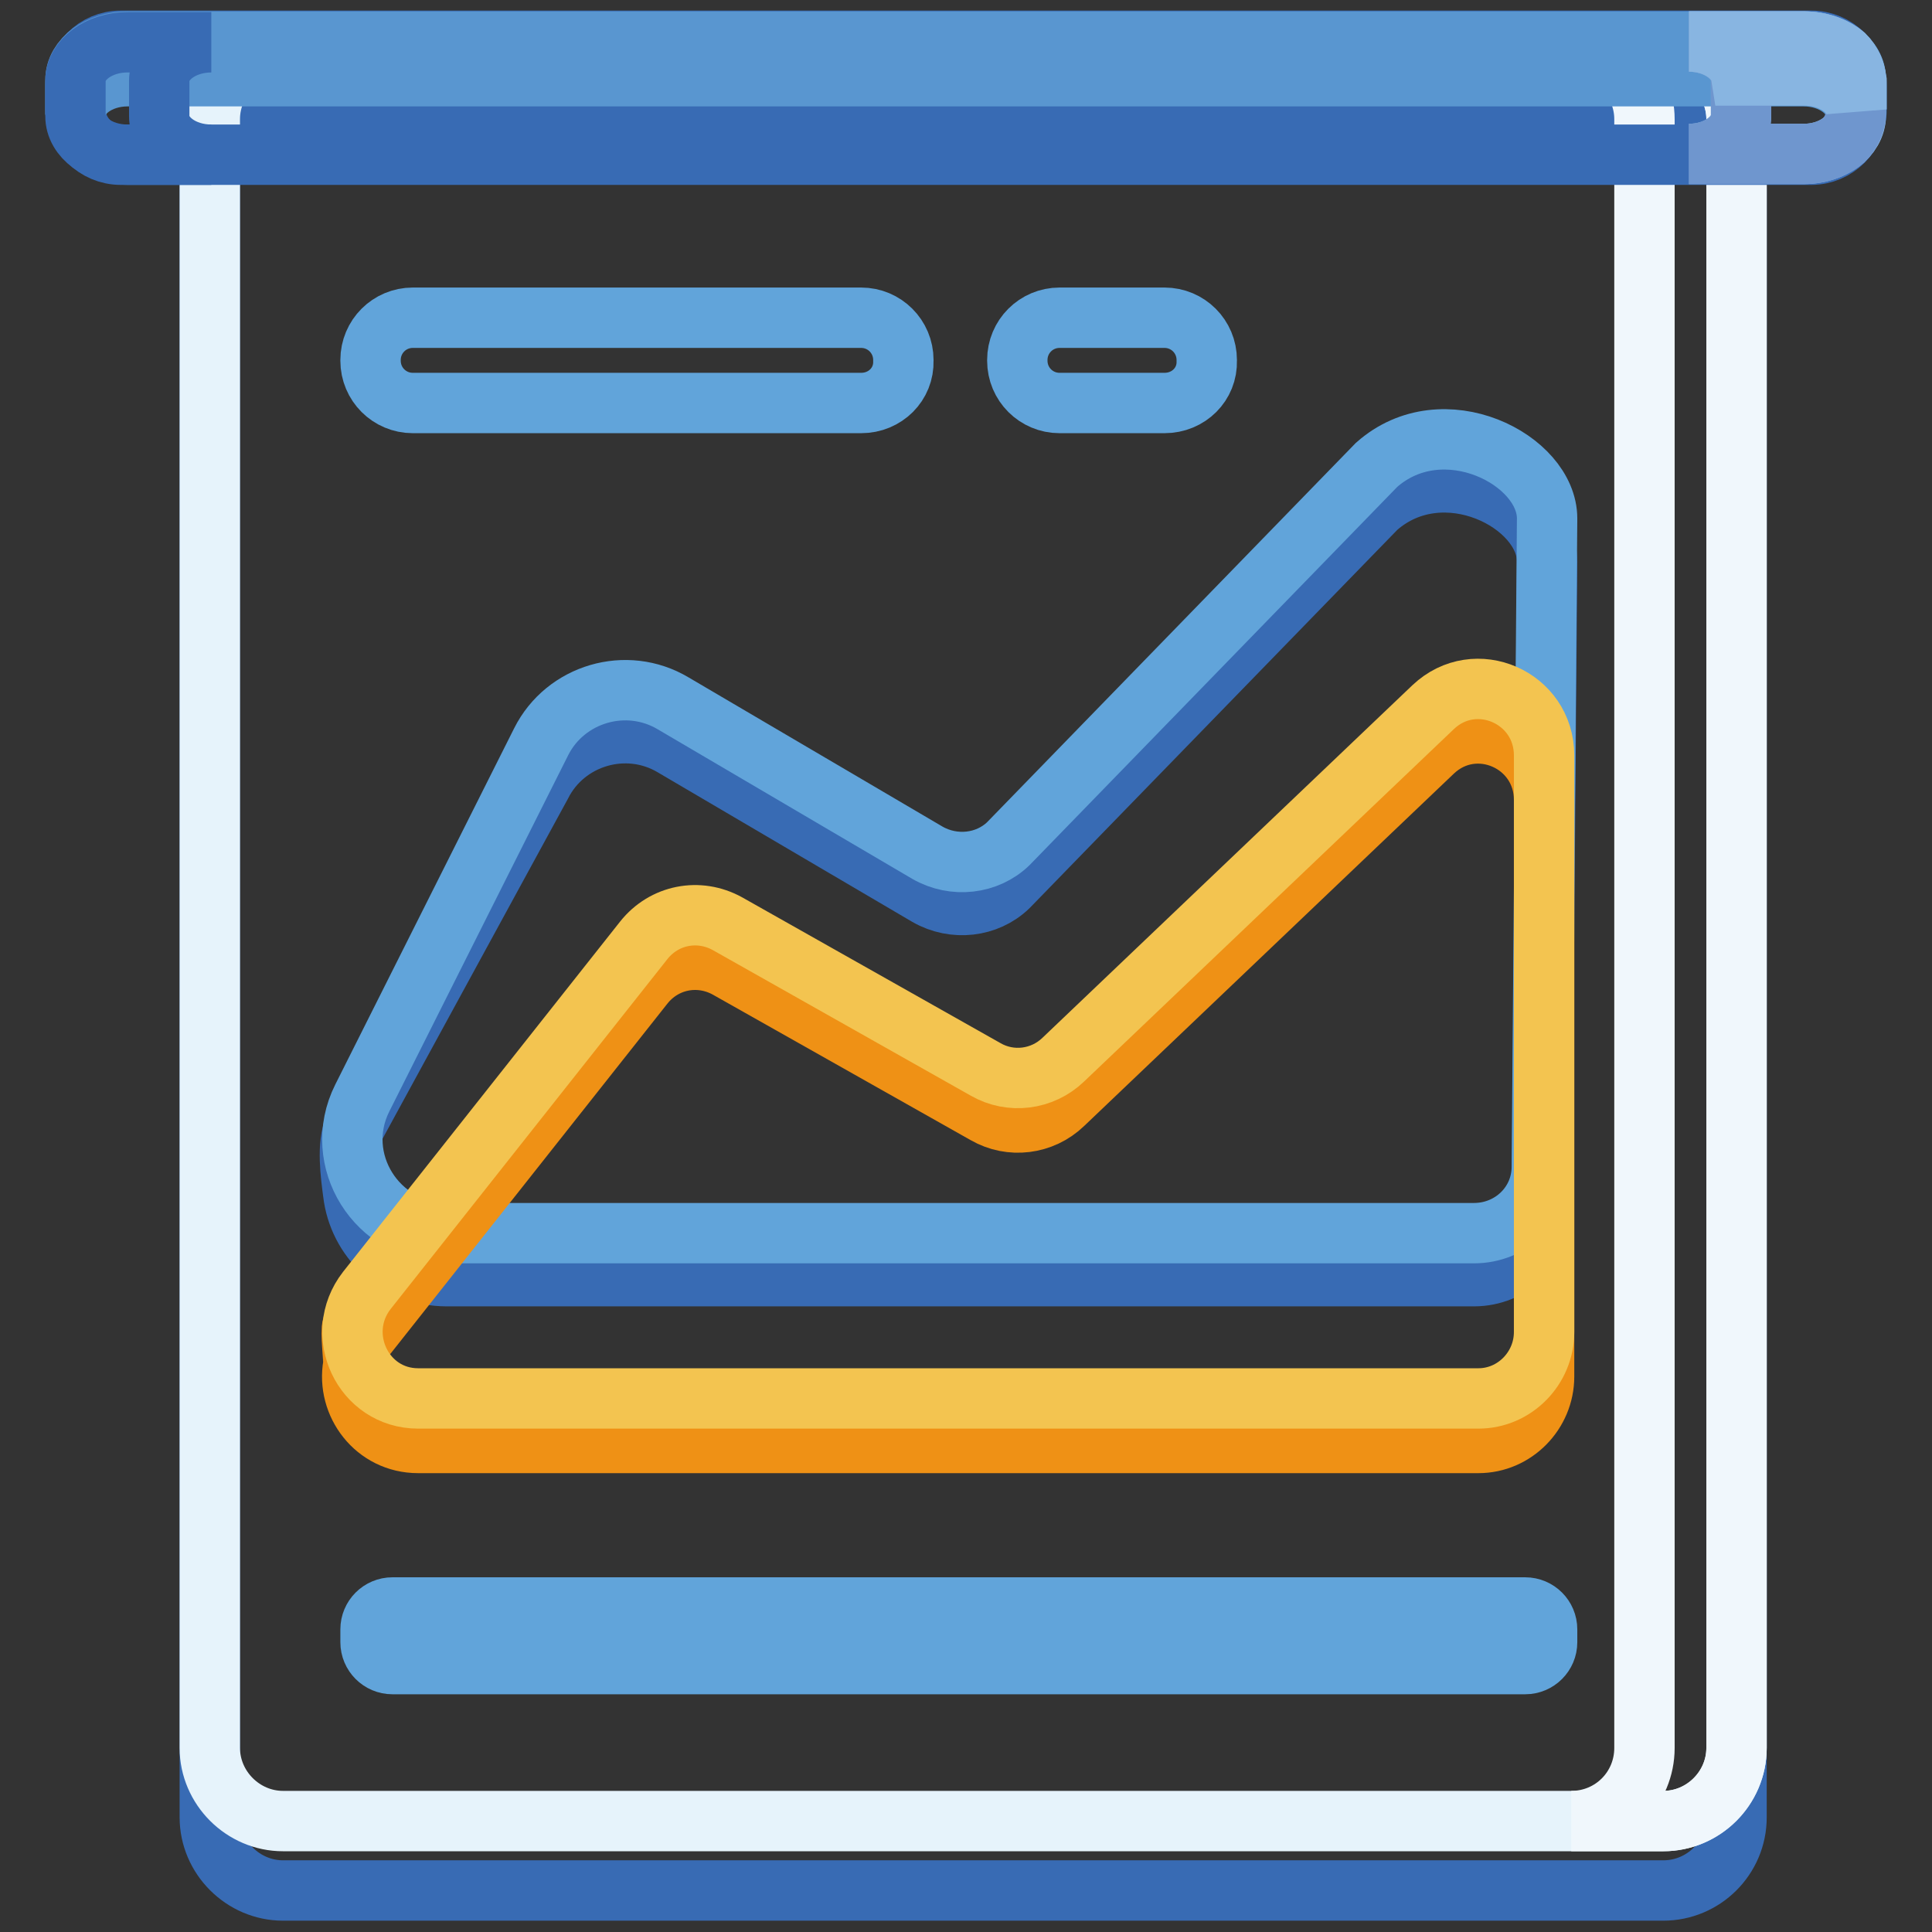 <?xml version="1.0" encoding="utf-8"?>
<!-- Svg Vector Icons : http://www.onlinewebfonts.com/icon -->
<!DOCTYPE svg PUBLIC "-//W3C//DTD SVG 1.1//EN" "http://www.w3.org/Graphics/SVG/1.1/DTD/svg11.dtd">
<svg version="1.1" xmlns="http://www.w3.org/2000/svg" xmlns:xlink="http://www.w3.org/1999/xlink" x="0px" y="0px" viewBox="0 0 256 256" enable-background="new 0 0 256 256" xml:space="preserve">
<rect x="0" y="0" width="256" height="256" fill="#333333" stroke="none"/>
<g> <path stroke-width="8" fill-opacity="0" stroke="#386bb4"  d="M220.4,250.5H37.5c-5.3,0-9.7-4.4-9.7-9.7V25c0-5.3,4.4-9.7,9.7-9.7h182.9c5.3,0,9.7,4.4,9.7,9.7v215.8 C230.1,246.2,225.7,250.5,220.4,250.5z"/> <path stroke-width="8" fill-opacity="0" stroke="#e6f3fb"  d="M220.4,241.3H37.5c-5.3,0-9.7-4.4-9.7-9.7V15.8c0-5.3,4.4-9.7,9.7-9.7h182.9c5.3,0,9.7,4.4,9.7,9.7v215.8 C230.1,237,225.7,241.3,220.4,241.3z"/> <path stroke-width="8" fill-opacity="0" stroke="#f0f7fc"  d="M220.4,6.1h-12.2c5.3,0,9.7,4.4,9.7,9.7v215.8c0,5.4-4.3,9.7-9.7,9.7h12.2c5.3,0,9.7-4.4,9.7-9.7V15.8 C230.1,10.5,225.7,6.1,220.4,6.1z"/> <path stroke-width="8" fill-opacity="0" stroke="#386bb4"  d="M240,20.5H16c-3.3,0-6-2.7-6-6v-3.1c0-3.3,2.7-6,6-6H240c3.3,0,6,2.7,6,6v3.1C246,17.8,243.3,20.5,240,20.5 L240,20.5z"/> <path stroke-width="8" fill-opacity="0" stroke="#5996d0"  d="M239.1,5.5H16.9c-3.8,0-6.9,2.3-6.9,5.1v4.6c0-2.8,3.1-5.1,6.9-5.1h222.1c3.8,0,6.9,2.3,6.9,5.1v-4.6 C246,7.8,242.9,5.5,239.1,5.5L239.1,5.5z"/> <path stroke-width="8" fill-opacity="0" stroke="#386bb4"  d="M21.1,15.4v-4.7c0-2.8,3.1-5.1,6.9-5.1H16.9c-3.8,0-6.9,2.3-6.9,5.1v4.7c0,2.8,3.1,5.1,6.9,5.1H28 C24.2,20.5,21.1,18.2,21.1,15.4z"/> <path stroke-width="8" fill-opacity="0" stroke="#88b5e1"  d="M239,5.5h-15.2c3.8,0,6.9,2.3,6.9,5.1v4.7c0,2.8-3.1,5.1-6.9,5.1H239c3.8,0,6.9-2.3,6.9-5.1v-4.7 C245.9,7.8,242.8,5.5,239,5.5z"/> <path stroke-width="8" fill-opacity="0" stroke="#6f96ce"  d="M245.9,15.2v-4.5c-0.2-1.3-0.7-2.5-1.6-3.4c-1.3-1.1-3.2-1.8-5.3-1.8h-15.2c3.8,0,6.9,2.3,6.9,5.1v4.7 c0,2.8-3.1,5.1-6.9,5.1H239c2.1,0,4-0.7,5.3-1.8C245.2,17.7,245.8,16.5,245.9,15.2z"/> <path stroke-width="8" fill-opacity="0" stroke="#88b5e1"  d="M239,5.5h-15.2c3.5,0,6.5,2,6.9,4.5h8.4c3.5,0,6.5,2,6.9,4.5v-3.8c-0.2-1.3-0.7-2.5-1.6-3.4 C243.1,6.2,241.2,5.5,239,5.5z"/> <path stroke-width="8" fill-opacity="0" stroke="#386bb4"  d="M47,149.3L71.7,104c3.2-6.4,11.3-8.8,17.5-5.1l33.7,19.8c3.5,2,7.9,1.5,10.7-1.2l48.8-50.2 c8.8-7.8,22.6-0.7,22.6,7.1l-0.7,85.9c0,4.9-4,8.8-9,8.8H59.2c-6.7,0-11.7-5-12.4-11C46.5,155.8,45.9,151.6,47,149.3L47,149.3z"/> <path stroke-width="8" fill-opacity="0" stroke="#61a4da"  d="M48,145.5l23.7-47.2c3.2-6.4,11.3-8.8,17.5-5.1l33.7,19.8c3.5,2,7.9,1.5,10.7-1.2l48.8-50.2 c8.8-7.8,22.6-0.7,22.6,7.1l-0.7,85.9c0,4.9-4,8.8-9,8.8H59.2C49.9,163.3,43.9,153.7,48,145.5z"/> <path stroke-width="8" fill-opacity="0" stroke="#ef9115"  d="M48.6,176.9l36.7-46.4c2.7-3.4,7.3-4.3,11.1-2.2l34.2,19.3c3.3,1.9,7.5,1.4,10.3-1.3l49-46.7 c5.6-5.3,14.7-1.3,14.7,6.4v76.4c0,4.8-3.9,8.8-8.7,8.8H55.4c-5.7,0-9.5-5.2-8.6-10.3c0.1-0.8-0.4-4.5-0.1-5.2 C47,175.1,48.2,177.4,48.6,176.9z"/> <path stroke-width="8" fill-opacity="0" stroke="#f3c450"  d="M48.6,171l36.7-46.4c2.7-3.4,7.3-4.3,11.1-2.2l34.2,19.3c3.3,1.9,7.5,1.4,10.3-1.3l49-46.7 c5.6-5.3,14.7-1.3,14.7,6.4v76.4c0,4.8-3.9,8.8-8.7,8.8H55.4C48.1,185.3,44.1,176.8,48.6,171z"/> <path stroke-width="8" fill-opacity="0" stroke="#61a4da"  d="M114.1,53.4H54.7c-3.1,0-5.6-2.5-5.6-5.6v-0.1c0-3.1,2.5-5.6,5.6-5.6h59.4c3.1,0,5.6,2.5,5.6,5.6v0.1 C119.8,50.9,117.3,53.4,114.1,53.4z M202.1,220.5H52c-1.6,0-2.9-1.3-2.9-2.9v-1.7c0-1.6,1.3-2.9,2.9-2.9h150.1 c1.6,0,2.9,1.3,2.9,2.9v1.7C205,219.2,203.7,220.5,202.1,220.5L202.1,220.5z M154.3,53.4h-13.9c-3.1,0-5.6-2.5-5.6-5.6v-0.1 c0-3.1,2.5-5.6,5.6-5.6h13.9c3.1,0,5.6,2.5,5.6,5.6v0.1C160,50.9,157.5,53.4,154.3,53.4z"/></g>
</svg>